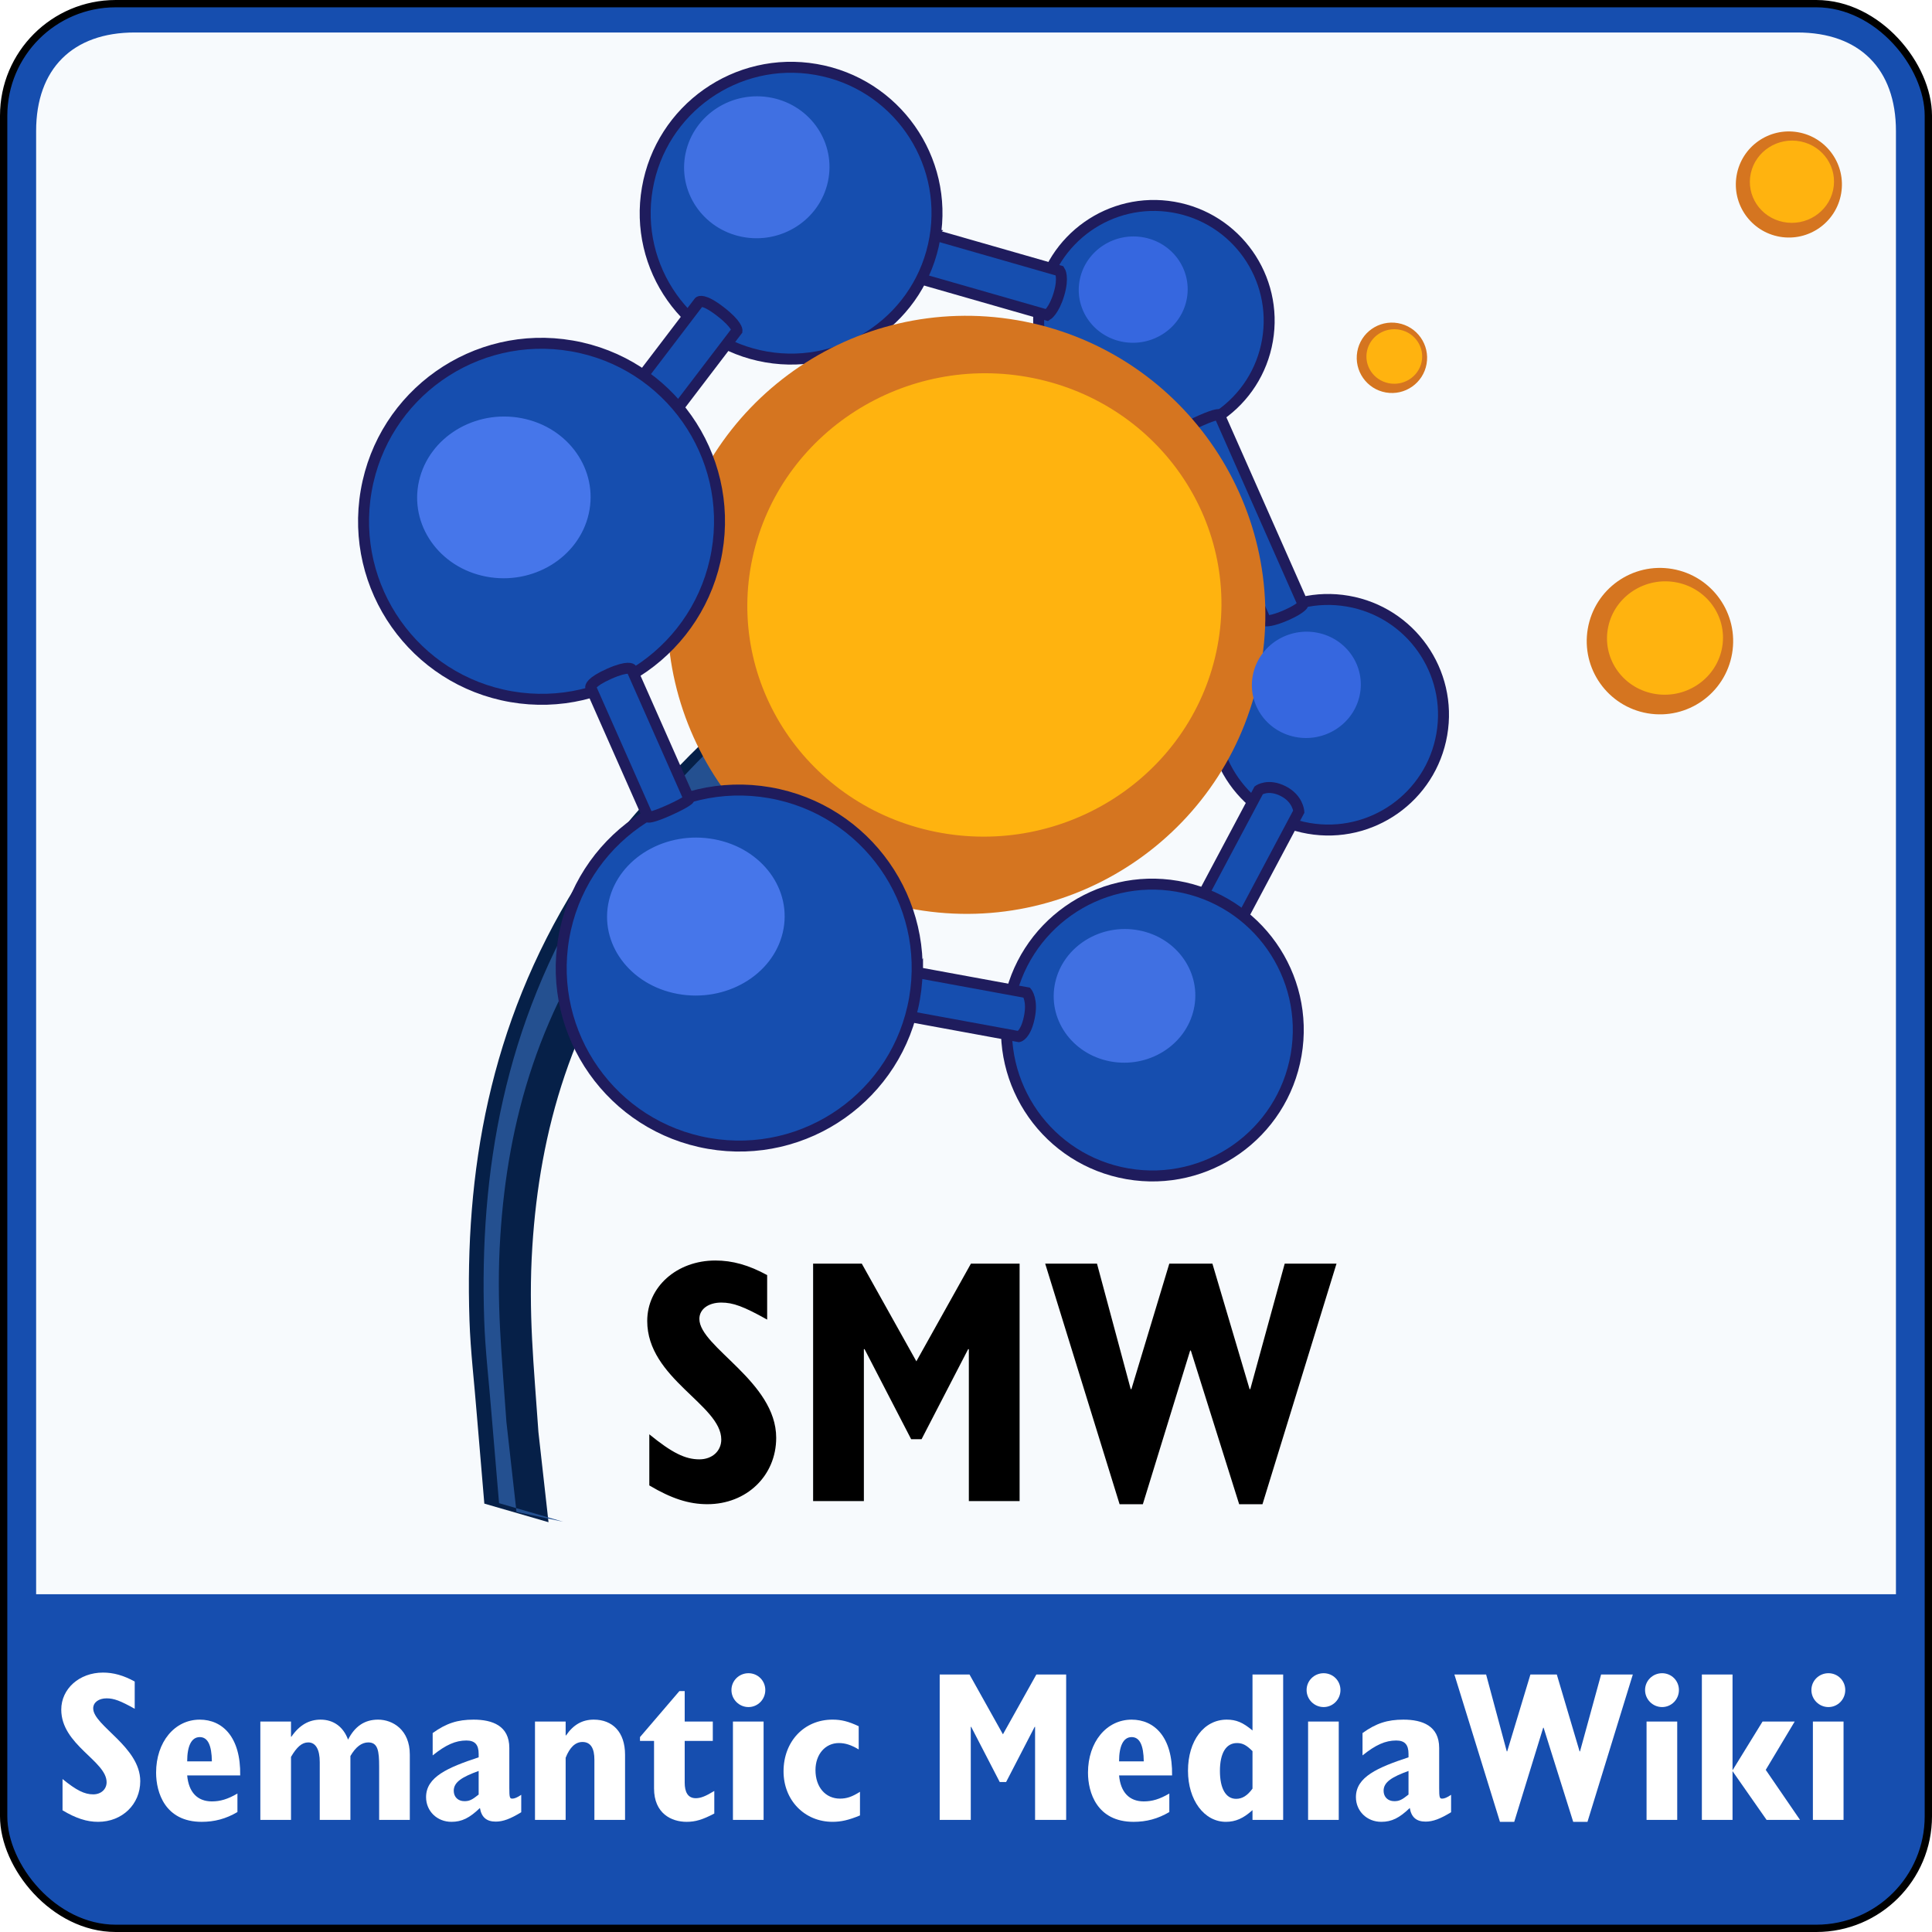 <?xml version="1.0" encoding="UTF-8" standalone="no"?>
<svg
xmlns="http://www.w3.org/2000/svg"
height="528.62"
width="528.62"
version="1.1"
xml:space="preserve"
xmlns:xlink="http://www.w3.org/1999/xlink">
<title>Semantic MediaWiki logo</title>
<defs>
<filter
    id="b"
    width="1.554"
    y="-.277"
    x="-.277"
    height="1.554"
    color-interpolation-filters="sRGB">
  <feGaussianBlur stdDeviation="12.108" />
</filter>
<filter
    id="c"
    width="1.572"
    y="-.287"
    x="-.286"
    height="1.574"
    color-interpolation-filters="sRGB">
  <feGaussianBlur stdDeviation="12.534" />
</filter>
<filter
    id="a"
    width="1.722"
    y="-.362"
    x="-.361"
    height="1.724"
    color-interpolation-filters="sRGB">
  <feGaussianBlur stdDeviation="15.811" />
</filter>
<filter
    id="f"
    color-interpolation-filters="sRGB">
  <feGaussianBlur stdDeviation="2.062" />
</filter>
<filter
    id="e"
    width="1.568"
    y="-.24"
    x="-.284"
    height="1.481"
    color-interpolation-filters="sRGB">
  <feGaussianBlur stdDeviation="11.526" />
</filter>
<filter
    id="d"
    color-interpolation-filters="sRGB">
  <feGaussianBlur stdDeviation="2.833" />
</filter>
</defs>
<rect
  rx="30.66"
  ry="30.66"
  height="526.62"
  width="526.62"
  stroke="#000"
  y="1"
  x="1"
  stroke-width="2"
  fill="#164eaf"
/>
<path
  d="m36.843 8.889c-16.985 0-26.958 9.972-26.958 26.958v400.35h508.87v-400.35c0-16.986-9.972-26.958-26.958-26.958h-454.95z"
  fill="#f7fafd"
/>
<path
  d="m215.49 179.61c-8.912 10.515-20.64 20.553-30.525 30.901-12.219 12.792-16.29 18.323-27.187 31.61-24.014 38.542-30.655 78.822-29.324 119.12 0.283 8.56 1.333 17.137 2 25.706 0.688 8.153 1.377 16.306 2.065 24.459l17.562 5.087c-0.92-8.217-1.84-16.434-2.76-24.651-1.242-18.245-2.824-32.579-1.667-50.744 2.004-31.446 10.549-62.75 33.3-92.407 10.974-12.227 16.465-19.116 29.494-30.777 11.453-10.25 14.471-11.703 27.168-20.764 3.632-2.592 7.074-5.227 10.764-7.805l-30.891-9.732z"
  fill="#062048"
/>
<path
  d="m61.341-1336.8c-14.757 17.412-34.178 34.033-50.545 51.168-20.233 21.182-26.974 30.34-45.019 52.341-39.764 63.821-50.76 130.52-48.556 197.24 0.468 14.175 2.208 28.377 3.312 42.566 1.14 13.5 2.28 27 3.419 40.501 0 0 29.081 8.423 29.081 8.423l-21.18-4.459c-1.523-13.606-3.047-27.212-4.571-40.818-2.057-30.211-4.677-53.947-2.76-84.025 3.318-52.071 17.468-103.91 55.141-153.01 18.171-20.247 27.264-31.654 48.838-50.962 18.964-16.973 23.961-19.378 44.986-34.382 6.013-4.292 11.714-8.655 17.825-12.924l-29.971-11.656z"
  transform="matrix(.604 0 0 .604 182.48 986.89)"
  filter="url(#d)"
  fill="#245090"
/>
<g
  stroke="#1f1c5d"
  stroke-width="3"
  fill="#164eaf">
<path d="m332.35 190.18c-2.969 17.163 8.533 33.487 25.695 36.463 17.162 2.974 33.481-8.53 36.45-25.692 2.972-17.165-8.531-33.489-25.693-36.462-17.162-2.976-33.482 8.527-36.452 25.691" />
<path d="m284.65 82.371c-2.969 17.162 8.534 33.488 25.695 36.463 17.162 2.973 33.481-8.53 36.45-25.692 2.972-17.165-8.531-33.489-25.693-36.462-17.161-2.974-33.482 8.528-36.452 25.691" />
<path d="m346.33 169.88s1.587 0.209 5.67-1.597c4.084-1.807 4.555-2.927 4.555-2.927l-22.961-51.898s-0.633-0.349-5.022 1.593c-4.389 1.942-5.203 2.931-5.203 2.931l22.961 51.898z" />
<path d="m254.29 63.891s-1.524 1.09-2.812 5.51c-1.289 4.42-0.657 6.588-0.657 6.588l35.689 10.234s1.86-1.128 3.234-5.755c1.373-4.626 0.235-6.343 0.235-6.343l-35.7-10.235z" />
<path d="m324.8 253.11 10.964 5.829 19.608-36.885s-0.202-3.538-4.301-5.604c-4.101-2.066-6.662-0.226-6.662-0.226l-19.609 36.886z" />
<path d="m275.97 275.02c-3.762 21.723 10.798 42.382 32.521 46.144 21.724 3.763 42.382-10.798 46.145-32.521 3.763-21.724-10.797-42.383-32.522-46.145-21.723-3.762-42.382 10.798-46.144 32.521" />
<path d="m251.05 266.11s-0.939 1.052-1.738 5.477c-0.798 4.426-0.471 6.546-0.471 6.546l29.93 5.497s1.838-0.391 2.85-5.199c1.012-4.809-0.642-6.822-0.642-6.822l-29.929-5.498z" />
<path d="m177.12 51.519c-3.762 21.722 10.798 42.381 32.522 46.144 21.724 3.762 42.382-10.798 46.144-32.521 3.762-21.724-10.797-42.383-32.522-46.145-21.722-3.762-42.382 10.798-46.144 32.522" />
</g>
<path
  d="m461.69 281.81c16.066-24.107 9.556-56.684-14.548-72.757-24.106-16.073-56.67-9.56-72.738 14.549-16.072 24.11-9.561 56.684 14.544 72.758s56.672 9.561 72.742-14.55"
  transform="matrix(-1.426 .631 -.631 -1.426 1020 264.8)"
  filter="url(#f)"
  fill="#d57520"
/>
<path
  d="m461.69 281.81c16.066-24.107 9.556-56.684-14.548-72.757-24.106-16.073-56.67-9.56-72.738 14.549-16.072 24.11-9.561 56.684 14.544 72.758s56.672 9.561 72.742-14.55"
  transform="matrix(-1.148 .453 -.459 -1.12 865.25 259.18)"
  filter="url(#e)"
  fill="#ffb30f"
/>
<path
  d="m461.69 281.81c16.066-24.107 9.556-56.684-14.548-72.757-24.106-16.073-56.67-9.56-72.738 14.549-16.072 24.11-9.561 56.684 14.544 72.758s56.672 9.561 72.742-14.55"
  transform="matrix(-.264 .104 -.105 -.257 494.33 208.85)"
  filter="url(#a)"
  fill="#3667df"
/>
<path
  d="m461.69 281.81c16.066-24.107 9.556-56.684-14.548-72.757-24.106-16.073-56.67-9.56-72.738 14.549-16.072 24.11-9.561 56.684 14.544 72.758s56.672 9.561 72.742-14.55"
  transform="matrix(-.264 .104 -.105 -.257 446.96 100.71)"
  filter="url(#a)"
  fill="#3667df"
/>
<g
  stroke="#1f1c5d"
  stroke-width="3"
  fill="#164eaf">
<path d="m154.27 256.56c-4.584 26.499 13.178 51.709 39.677 56.3 26.501 4.591 51.698-13.169 56.284-39.67 4.588-26.504-13.174-51.711-39.674-56.302-26.5-4.592-51.7 13.169-56.287 39.673" />
<path d="m174.77 104.26s1.691 2.675 4.815 5.03c4.413 3.329 5.532 2.856 5.532 2.856l16.534-21.693s0.154-1.595-4.548-5.225c-4.703-3.631-5.8-2.661-5.8-2.661l-16.533 21.694z" />
<path d="m100.19 134.32c-4.584 26.5 13.178 51.709 39.677 56.301 26.501 4.591 51.697-13.172 56.283-39.671 4.588-26.505-13.174-51.711-39.674-56.302-26.5-4.592-51.7 13.17-56.287 39.673" />
<path d="m177.33 223.57s0.834 0.331 5.845-1.938c5.011-2.269 5.364-3.022 5.364-3.022l-15.715-35.52s-0.85-1.074-6.141 1.267c-5.29 2.341-5.069 3.692-5.069 3.692l15.715 35.52z" />
</g>
<path
  d="m461.69 281.81c16.066-24.107 9.556-56.684-14.548-72.757-24.106-16.073-56.67-9.56-72.738 14.549-16.072 24.11-9.561 56.684 14.544 72.758s56.672 9.561 72.742-14.55"
  transform="matrix(-.42 .158 -.168 -.391 355.9 168.85)"
  filter="url(#a)"
  fill="#4676ea"
/>
<path
  d="m461.69 281.81c16.066-24.107 9.556-56.684-14.548-72.757-24.106-16.073-56.67-9.56-72.738 14.549-16.072 24.11-9.561 56.684 14.544 72.758s56.672 9.561 72.742-14.55"
  transform="matrix(-.43 .154 -.172 -.382 413.62 282.94)"
  filter="url(#a)"
  fill="#4676ea"
/>
<path
  d="m461.69 281.81c16.066-24.107 9.556-56.684-14.548-72.757-24.106-16.073-56.67-9.56-72.738 14.549-16.072 24.11-9.561 56.684 14.544 72.758s56.672 9.561 72.742-14.55"
  transform="matrix(-.352 .139 -.141 -.343 389.85 74.34)"
  filter="url(#a)"
  fill="#4070e2"
/>
<path
  d="m461.69 281.81c16.066-24.107 9.556-56.684-14.548-72.757-24.106-16.073-56.67-9.56-72.738 14.549-16.072 24.11-9.561 56.684 14.544 72.758s56.672 9.561 72.742-14.55"
  transform="matrix(-.343 .131 -.137 -.323 485.69 299.34)"
  filter="url(#a)"
  fill="#4070e2"
/>
<path d="m177.66 406.43c6.087 3.614 10.843 5.136 15.884 5.136 10.748 0 18.833-7.799 18.833-18.167 0-15.409-21.02-24.825-21.02-32.529 0-2.663 2.473-4.47 5.992-4.47 3.234 0 6.087 1.046 12.555 4.661v-12.175c-5.041-2.758-9.511-3.995-14.172-3.995-10.558 0-18.643 7.229-18.643 16.55 0 15.789 20.26 22.923 20.26 32.434 0 3.139-2.473 5.422-5.992 5.422-3.9 0-7.514-1.807-13.697-6.848v13.982" />
<path d="m222.48 410.71h13.887v-41.565h0.19l12.745 24.635h2.853l12.745-24.635h0.19v41.565h13.887v-64.964h-13.316l-14.933 26.727-14.933-26.727h-13.316v64.964" />
<path d="m306.33 411.57h6.373l12.936-42.041h0.19l13.221 42.041h6.373l20.26-65.82h-14.172l-9.416 34.337h-0.19l-10.177-34.337h-11.794l-10.368 34.337h-0.19l-9.226-34.337h-14.172l20.355 65.82" />
<g fill="#fff">
<path d="m17.113 495.33c3.728 2.214 6.641 3.146 9.728 3.146 6.583 0 11.534-4.777 11.534-11.126 0-9.437-12.874-15.204-12.874-19.923 0-1.631 1.515-2.738 3.67-2.738 1.981 0 3.728 0.641 7.689 2.854v-7.456c-3.087-1.689-5.825-2.447-8.68-2.447-6.466 0-11.418 4.427-11.418 10.136 0 9.67 12.408 14.039 12.408 19.864 0 1.922-1.515 3.32-3.67 3.32-2.388 0-4.602-1.107-8.389-4.194v8.563" />
<path d="m64.963 490.73c-2.68 1.573-4.718 2.155-6.99 2.155-3.961 0-6.35-2.505-6.757-7.107h14.505c0.175-10.486-4.835-15.262-11.068-15.262-6.874 0-11.942 6.117-11.942 14.505 0 5.418 2.447 13.457 12.466 13.457 3.495 0 6.641-0.816 9.787-2.68v-5.068m-13.748-8.796c0-4.194 1.165-6.641 3.437-6.641 2.214 0 3.262 2.214 3.32 6.641h-6.757" />
<path d="m71.233 497.95h8.389v-17.243c1.573-2.68 2.971-3.961 4.718-3.961 2.097 0 3.146 2.039 3.146 5.359v15.845h8.389v-17.476c1.456-2.505 3.087-3.728 4.893-3.728 2.621 0 2.971 2.33 2.971 6.583v14.622h8.389v-17.884c0-6.816-4.718-9.554-8.68-9.554-3.67 0-6.35 1.806-8.214 5.476-1.282-3.495-3.961-5.476-7.515-5.476-3.146 0-5.767 1.456-7.981 4.66h-0.117v-4.136h-8.389v26.913" />
<path d="m142.62 491.08c-1.107 0.757-1.864 1.049-2.447 1.049-0.699 0-0.816-0.35-0.816-2.913v-10.952c0-6.058-4.602-7.748-9.787-7.748-4.369 0-7.456 0.99-11.185 3.67v6.117c3.612-2.913 6.291-4.078 9.204-4.078 2.33 0 3.379 1.107 3.379 3.67v0.932c-8.447 2.796-14.389 5.359-14.389 10.893 0 3.845 3.029 6.757 6.932 6.757 2.854 0 4.952-1.049 7.806-3.787 0.408 2.505 1.806 3.728 4.311 3.728 2.039 0 4.019-0.757 6.99-2.563v-4.777m-11.651-0.058c-1.806 1.456-2.563 1.806-3.903 1.806-1.748 0-2.913-1.165-2.913-2.854 0-2.388 2.33-3.787 6.816-5.418v6.466" />
<path d="m146.38 497.95h8.389v-17.01c1.107-2.796 2.621-4.311 4.602-4.311 2.33 0 3.262 1.864 3.262 4.835v16.486h8.389v-17.826c0-6.233-3.437-9.612-8.563-9.612-3.146 0-5.592 1.398-7.573 4.311h-0.117v-3.787h-8.389v26.913" />
<path d="m195.44 490.03c-2.388 1.456-3.728 1.981-5.068 1.981-2.214 0-3.029-1.748-3.029-4.253v-11.418h7.689v-5.301h-7.689v-8.33h-1.456l-10.777 12.583v1.049h3.845v12.991c0 6.874 4.777 9.146 8.913 9.146 2.388 0 4.369-0.583 7.573-2.272v-6.175" />
<path d="m200.54 497.95h8.389v-26.913h-8.389v26.913m4.253-40.137c-2.563 0-4.66 2.039-4.66 4.602 0 2.563 2.097 4.66 4.66 4.66s4.602-2.097 4.602-4.66-2.039-4.602-4.602-4.602" />
<path d="m235.3 490.26c-2.214 1.398-3.67 1.864-5.476 1.864-3.961 0-6.699-3.146-6.699-7.806 0-4.311 2.68-7.398 6.408-7.398 1.748 0 3.379 0.524 5.418 1.748v-6.35c-2.854-1.34-4.777-1.806-7.165-1.806-7.748 0-13.398 5.942-13.398 14.156 0 7.923 5.767 13.806 13.398 13.806 2.33 0 4.427-0.466 7.515-1.748v-6.466" />
<path d="m257.11 497.95h8.505v-25.457h0.117l7.806 15.088h1.748l7.806-15.088h0.117v25.457h8.505v-39.787h-8.155l-9.146 16.369-9.146-16.369h-8.155v39.787" />
<path d="m319.94 490.73c-2.68 1.573-4.718 2.155-6.99 2.155-3.961 0-6.35-2.505-6.757-7.107h14.505c0.175-10.486-4.835-15.262-11.068-15.262-6.874 0-11.942 6.117-11.942 14.505 0 5.418 2.447 13.457 12.466 13.457 3.495 0 6.641-0.816 9.787-2.68v-5.068m-13.748-8.796c0-4.194 1.165-6.641 3.437-6.641 2.214 0 3.262 2.214 3.32 6.641h-6.757" />
<path d="m342.7 497.95h8.389v-39.787h-8.389v15.321c-2.621-2.214-4.486-2.971-7.049-2.971-6.233 0-10.602 5.767-10.602 13.981 0 8.039 4.427 13.981 10.369 13.981 2.621 0 4.777-0.932 7.282-3.204v2.68m0-8.563c-1.398 1.922-2.796 2.796-4.486 2.796-2.796 0-4.427-2.796-4.427-7.631 0-4.893 1.689-7.631 4.66-7.631 1.573 0 2.621 0.583 4.253 2.214v10.253" />
<path d="m357.91 497.95h8.389v-26.913h-8.389v26.913m4.253-40.137c-2.563 0-4.66 2.039-4.66 4.602 0 2.563 2.097 4.66 4.66 4.66s4.602-2.097 4.602-4.66-2.039-4.602-4.602-4.602" />
<path d="m397.04 491.08c-1.107 0.757-1.864 1.049-2.447 1.049-0.699 0-0.816-0.35-0.816-2.913v-10.952c0-6.058-4.602-7.748-9.787-7.748-4.369 0-7.456 0.99-11.185 3.67v6.117c3.612-2.913 6.291-4.078 9.204-4.078 2.33 0 3.379 1.107 3.379 3.67v0.932c-8.447 2.796-14.389 5.359-14.389 10.893 0 3.845 3.029 6.757 6.932 6.757 2.854 0 4.952-1.049 7.806-3.787 0.408 2.505 1.806 3.728 4.311 3.728 2.039 0 4.019-0.757 6.99-2.563v-4.777m-11.651-0.058c-1.806 1.456-2.563 1.806-3.903 1.806-1.748 0-2.913-1.165-2.913-2.854 0-2.388 2.33-3.787 6.816-5.418v6.466" />
<path d="m410.41 498.48h3.903l7.923-25.748h0.117l8.097 25.748h3.903l12.408-40.311h-8.68l-5.767 21.03h-0.117l-6.233-21.03h-7.223l-6.35 21.03h-0.117l-5.651-21.03h-8.68l12.466 40.311" />
<path d="m450.52 497.95h8.389v-26.913h-8.389v26.913m4.253-40.137c-2.563 0-4.66 2.039-4.66 4.602 0 2.563 2.097 4.66 4.66 4.66s4.602-2.097 4.602-4.66-2.039-4.602-4.602-4.602" />
<path d="m483.13 484.26 7.923-13.224h-8.796l-8.214 13.34v-26.214h-8.389v39.787h8.389v-13.34l9.321 13.34h9.146l-9.379-13.69" />
<path d="m496.03 497.95h8.389v-26.913h-8.389v26.913m4.253-40.137c-2.563 0-4.66 2.039-4.66 4.602 0 2.563 2.097 4.66 4.66 4.66s4.602-2.097 4.602-4.66-2.039-4.602-4.602-4.602" />
</g>
<path
  d="m461.69 281.81c16.066-24.107 9.556-56.684-14.548-72.757-24.106-16.073-56.67-9.56-72.738 14.549-16.072 24.11-9.561 56.684 14.544 72.758s56.672 9.561 72.742-14.55"
  transform="matrix(-.349 .155 -.155 -.349 639.25 198.82)"
  filter="url(#b)"
  fill="#d57520"
/>
<path
  d="m461.69 281.81c16.066-24.107 9.556-56.684-14.548-72.757-24.106-16.073-56.67-9.56-72.738 14.549-16.072 24.11-9.561 56.684 14.544 72.758s56.672 9.561 72.742-14.55"
  transform="matrix(-.281 .111 -.112 -.274 601.34 197.41)"
  filter="url(#c)"
  fill="#ffb30f"
/>
<path
  d="m461.69 281.81c16.066-24.107 9.556-56.684-14.548-72.757-24.106-16.073-56.67-9.56-72.738 14.549-16.072 24.11-9.561 56.684 14.544 72.758s56.672 9.561 72.742-14.55"
  transform="matrix(-.168 .074 -.074 -.168 469.78 109.42)"
  filter="url(#b)"
  fill="#d57520"
/>
<path
  d="m461.69 281.81c16.066-24.107 9.556-56.684-14.548-72.757-24.106-16.073-56.67-9.56-72.738 14.549-16.072 24.11-9.561 56.684 14.544 72.758s56.672 9.561 72.742-14.55"
  transform="matrix(-.135 .053 -.054 -.132 451.58 108.74)"
  filter="url(#c)"
  fill="#ffb30f"
/>
<path
  d="m461.69 281.81c16.066-24.107 9.556-56.684-14.548-72.757-24.106-16.073-56.67-9.56-72.738 14.549-16.072 24.11-9.561 56.684 14.544 72.758s56.672 9.561 72.742-14.55"
  transform="matrix(-.253 .112 -.112 -.253 623.53 67.592)"
  filter="url(#b)"
  fill="#d57520"
/>
<path
  d="m461.69 281.81c16.066-24.107 9.556-56.684-14.548-72.757-24.106-16.073-56.67-9.56-72.738 14.549-16.072 24.11-9.561 56.684 14.544 72.758s56.672 9.561 72.742-14.55"
  transform="matrix(-.204 .08 -.081 -.199 596.05 66.566)"
  filter="url(#c)"
  fill="#ffb30f"
/>
<rect
  rx="30.66"
  ry="30.66"
  height="526.62"
  width="526.62"
  y="1"
  x="1"
  fill="none"
/>
</svg>
